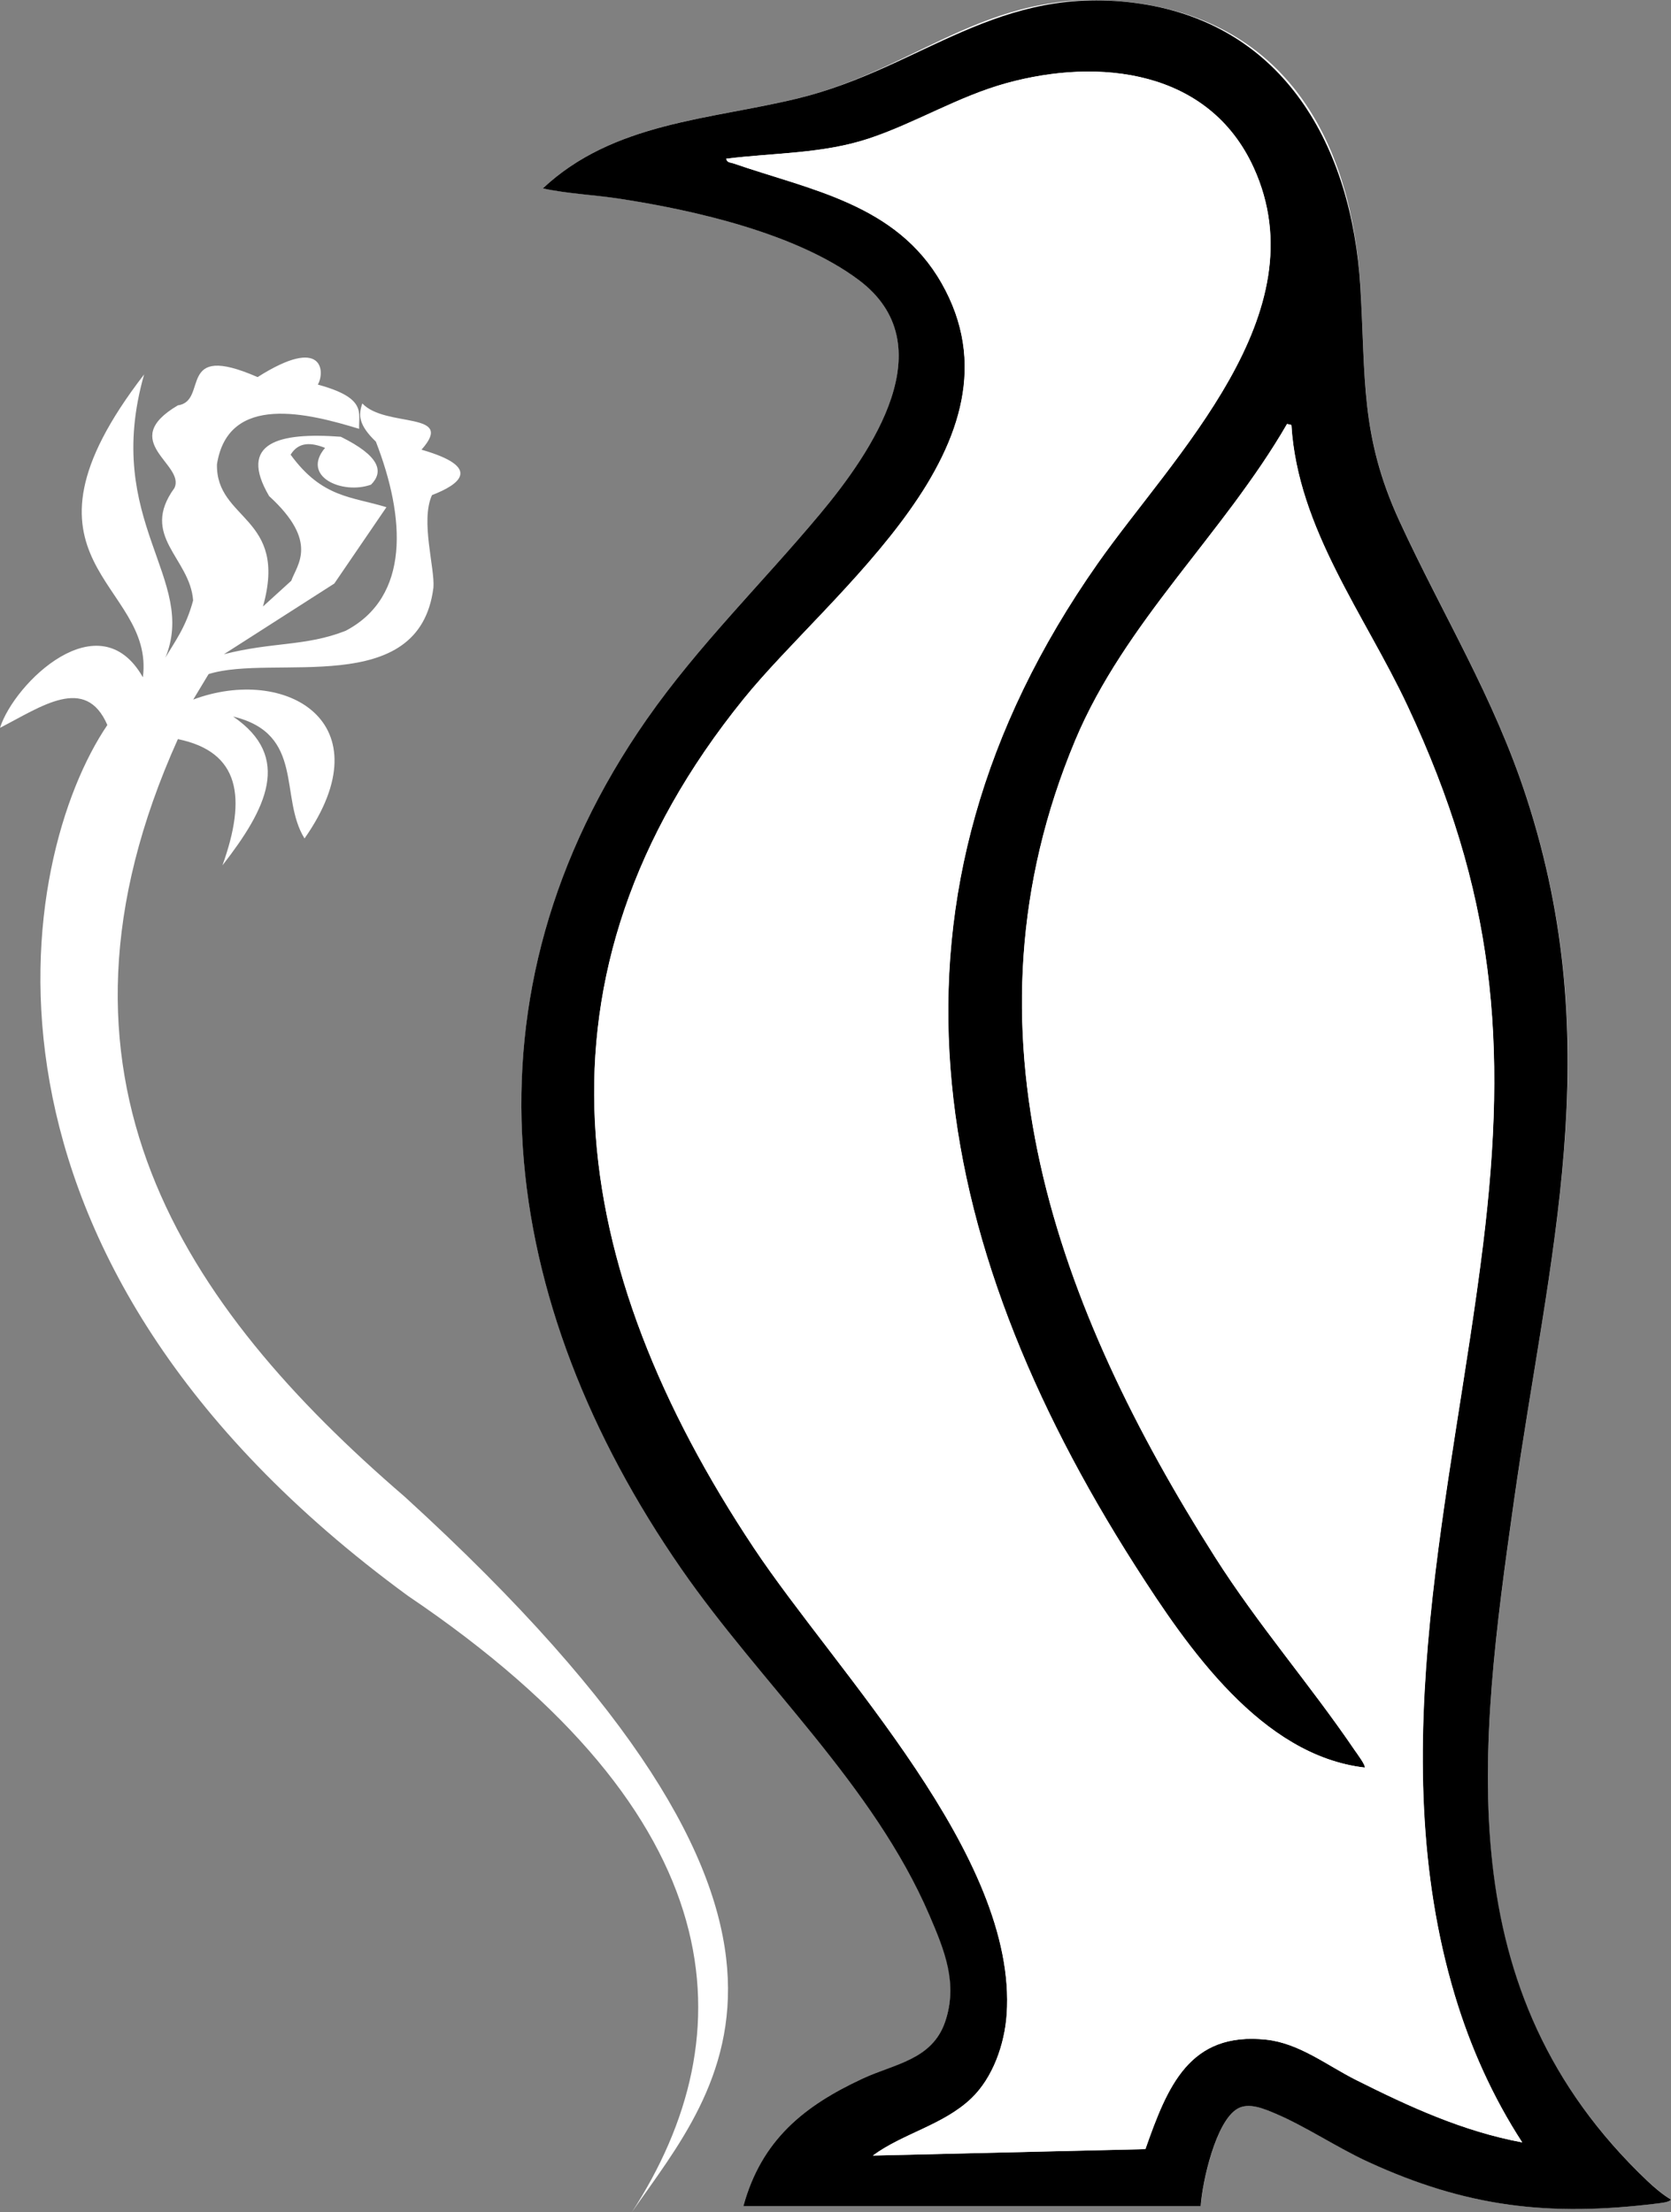 <?xml version="1.0" encoding="UTF-8"?><svg id="Layer_1" xmlns="http://www.w3.org/2000/svg" viewBox="0 0 267.72 354.5"><rect x="0" y="0" width="267.72" height="354.5" fill="#808080" stroke="none"/><defs><style>.cls-1{fill:#fff;}</style></defs><g><path class="cls-1" d="M119.11,353.5h73.27c.26-3.91,2.43-13.59,5.9-15.6,1.8-1.04,4.27,.01,6.08,.78,4.84,2.05,9.92,5.48,14.85,7.74,15.75,7.24,28.96,8.8,46.22,6.68,.5-.06,2.09-.18,2.29-.66-1.22-.67-2.75-1.99-3.8-2.99-31.98-30.4-27.09-68.39-21.37-108.83s15.09-72.68,2.03-112.82c-5.27-16.19-13.4-29.22-20.35-44.29-6.34-13.76-5.4-23-6.27-37.53-1.37-22.72-11.34-41.79-35.17-45.39s-35.06,10.35-55.03,15.19c-14.08,3.41-29.5,3.8-40.78,14.4,3.97,.86,8.15,1.01,12.21,1.64,12.14,1.87,28.4,5.57,38.36,13,13.95,10.4,2.13,27.61-6.15,37.52-9.2,11.02-19.5,21.07-27.76,32.9-30.84,44.2-23.97,93.56,5.53,136.15,12.79,18.47,30.76,34.6,39.74,55.5,2.44,5.67,4.66,10.84,2.52,17.09s-8.11,6.72-13.19,9.08c-9.41,4.38-16.23,9.86-19.12,20.43h-.01Z"/><path d="M119.11,353.5c2.89-10.57,9.71-16.06,19.12-20.43,5.08-2.36,11.09-2.95,13.19-9.08s-.08-11.42-2.52-17.09c-8.98-20.9-26.95-37.03-39.74-55.5-29.5-42.59-36.37-91.96-5.53-136.15,8.26-11.83,18.57-21.89,27.76-32.9,8.28-9.92,20.1-27.12,6.15-37.52-9.96-7.43-26.22-11.14-38.36-13-4.06-.62-8.24-.78-12.21-1.64,11.29-10.6,26.71-10.99,40.78-14.4,19.97-4.84,32.19-18.64,55.03-15.19s33.8,22.68,35.17,45.39c.88,14.53-.07,23.77,6.27,37.53,6.95,15.08,15.09,28.11,20.35,44.29,13.06,40.15,3.63,72.84-2.03,112.82s-10.62,78.43,21.37,108.83c1.05,1,2.58,2.32,3.8,2.99-.19,.47-1.78,.59-2.29,.66-17.26,2.12-30.48,.56-46.22-6.68-4.93-2.26-10.01-5.69-14.85-7.74-1.82-.77-4.28-1.83-6.08-.78-3.48,2.01-5.64,11.69-5.9,15.6H119.11Zm99.53-70.26c-16.55-1.92-28.36-19.17-36.78-32.34-33.36-52.26-43.58-107.08-6.01-160.6,12.16-17.32,35.7-40.01,24.99-63.46-7.16-15.68-24.73-17.61-39.57-13.53-7.75,2.13-14.58,6.39-22.03,8.87s-15.23,2.29-22.9,3.25c.11,.65,.71,.59,1.16,.75,12.28,4.26,26.09,6.48,33.33,19.16,14.66,25.69-17.72,49.37-31.72,66.68-35.82,44.31-28.2,91.12,1.64,136,13.35,20.08,42.26,49.37,40.53,74.75-.33,4.8-2.2,10.19-5.71,13.52-4.49,4.25-10.87,5.56-15.73,9.12l43.66-1.03c3.53-10.03,7.03-18.86,19.37-17.54,5.29,.57,9.77,4.15,14.38,6.46,8.57,4.3,17.11,8.23,26.62,10-4.72-7.27-8.31-15.27-10.81-23.61-11.74-39.2-.3-80.88,4.54-120.27,4.01-32.64,1.83-56.57-12.1-86.31-6.84-14.6-17.6-28.41-18.61-45.01l-.69-.17c-10.16,17.59-26,31.74-33.94,50.69-19.48,46.52-2.87,91.11,22.38,130.87,6.98,10.99,15.24,20.43,22.4,30.98,.3,.44,1.83,2.48,1.59,2.77h.01Z"/><path class="cls-1" d="M218.65,283.25c.24-.29-1.29-2.34-1.59-2.77-7.16-10.54-15.42-19.99-22.4-30.98-25.25-39.76-41.87-84.35-22.38-130.87,7.94-18.95,23.77-33.11,33.94-50.69l.69,.17c1.01,16.6,11.77,30.41,18.61,45.01,13.93,29.74,16.11,53.67,12.1,86.31-4.84,39.39-16.27,81.07-4.54,120.27,2.5,8.35,6.09,16.34,10.81,23.61-9.5-1.77-18.05-5.7-26.62-10-4.61-2.31-9.08-5.89-14.38-6.46-12.34-1.32-15.84,7.51-19.37,17.54l-43.66,1.03c4.87-3.56,11.24-4.87,15.73-9.12,3.51-3.32,5.38-8.72,5.71-13.52,1.73-25.39-27.18-54.67-40.53-74.75-29.84-44.88-37.46-91.7-1.64-136,14-17.31,46.38-40.99,31.72-66.68-7.24-12.69-21.05-14.91-33.33-19.16-.45-.16-1.05-.1-1.16-.75,7.68-.96,15.5-.78,22.9-3.25s14.28-6.74,22.03-8.87c14.83-4.08,32.4-2.15,39.57,13.53,10.71,23.45-12.83,46.14-24.99,63.46-37.56,53.52-27.35,108.34,6.01,160.6,8.41,13.17,20.23,30.42,36.78,32.34h-.01Z"/></g><path id="path1920" class="cls-1" d="M26.42,105.58c5.45-12.83-10.06-21.91-3.33-45.58-23.34,30.26,1.79,33.17-.2,48.53-6.98-12.32-20.59,.89-22.89,8.1,6.61-3.38,13.7-8.55,17.2-.45-14.37,21.19-26.32,85.03,48.16,139.55,52.59,35.49,54.29,70.33,35.87,98.77,13.99-20.18,38.84-46.02-36.36-114.63C29.28,209.23,4.23,172.33,28.5,118.44c9.92,2.03,11.06,9.31,7.14,20.23,7.05-9.06,11.24-17.34,1.71-23.85,11.56,2.79,7.33,12.93,11.44,19.54,13.06-18.65-3.05-27.79-17.83-22.26l2.46-4.08c10.42-3.29,33.77,4.07,36.02-13.85,.26-3.12-2.11-10.69-.23-14.83,4.4-1.7,8.22-4.43-1.68-7.28,5.55-6.24-5.74-3.45-9.48-7.41-.63,1.83-.65,3.41,2.17,6.12,4.74,12.21,5.52,24.86-4.84,30.31-6.39,2.52-11.73,1.76-19.51,3.76l17.69-11.33,8.35-12.23c-5.51-1.72-10.27-1.44-15.35-8.42,1.3-2.1,3.3-1.96,5.52-1.09-3.91,4.62,2.82,7.54,7.37,5.89,2.07-2.09,1.41-4.58-4.85-7.67-9.94-.75-16.52,.93-11.48,9.51,8.07,7.38,4.42,11.03,3.55,13.56l-4.54,4.13c4.08-14.47-7.55-13.74-7.37-22.79,1.81-11.49,14.75-8.13,22.78-5.68-.13-2.56,1.32-4.93-6.62-7.09,1.14-1.94,1-7.97-9.65-1.2-13.17-5.76-7.78,3.83-12.78,4.53-9.79,5.78,1.28,9.43-.55,13.25-5.62,7.73,2.51,11.18,3,18.01-1.17,4.36-2.93,6.56-4.54,9.33h0l.02,.03Z"/></svg>